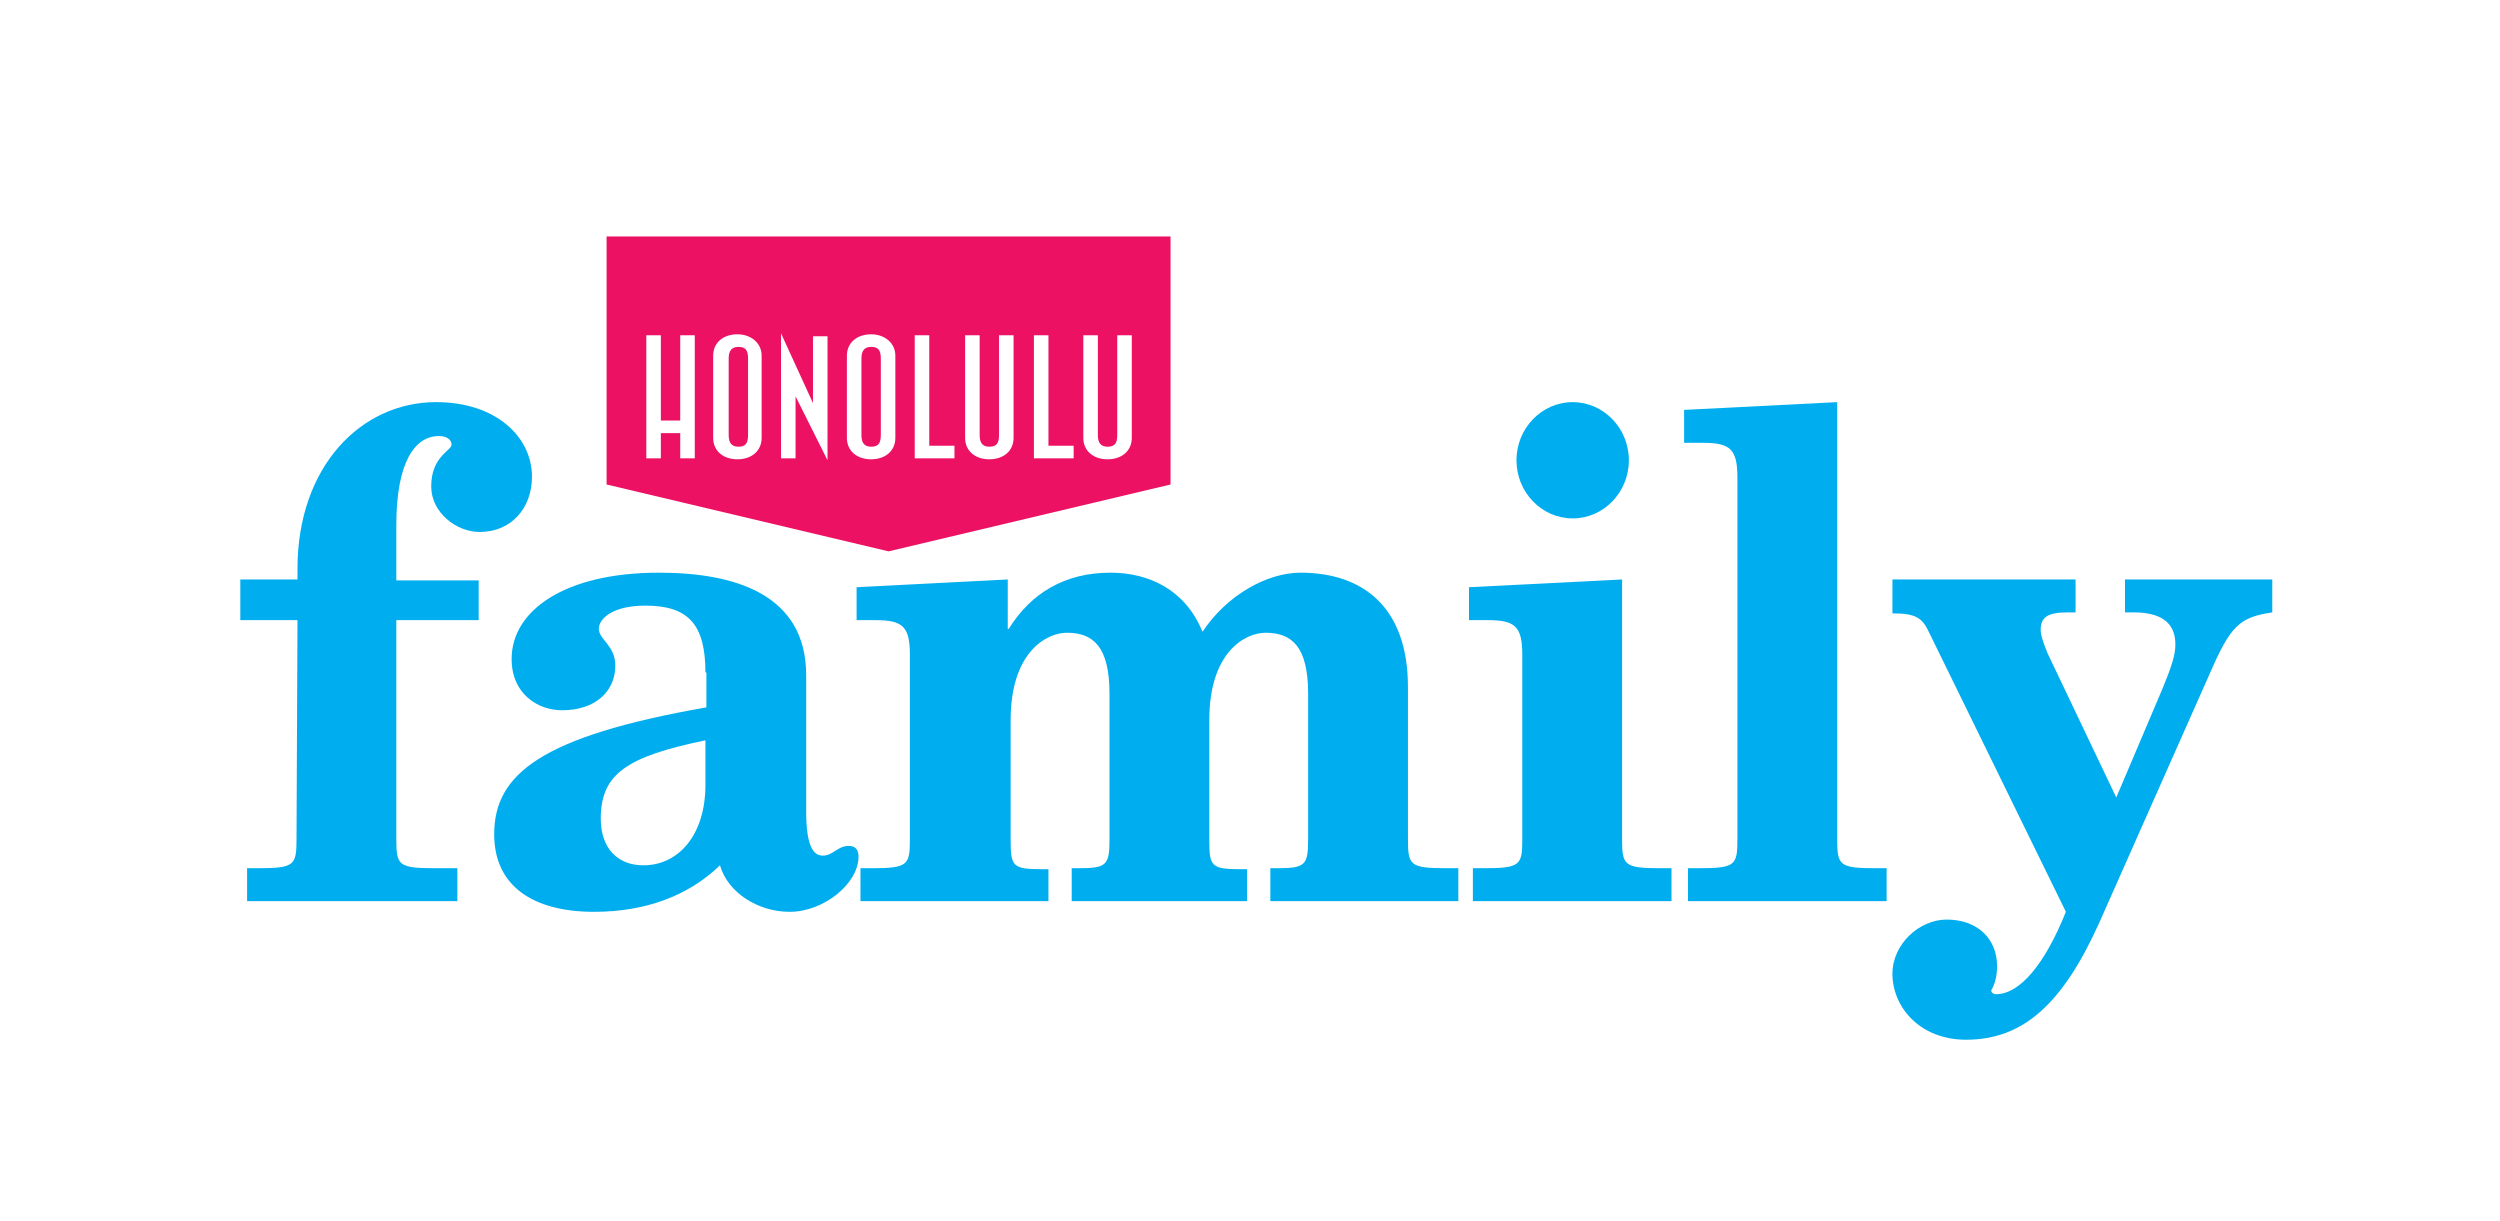 <?xml version="1.0" encoding="utf-8"?>
<!-- Generator: Adobe Illustrator 21.1.0, SVG Export Plug-In . SVG Version: 6.00 Build 0)  -->
<svg version="1.1" id="Layer_21" xmlns="http://www.w3.org/2000/svg" xmlns:xlink="http://www.w3.org/1999/xlink" x="0px" y="0px"
	 viewBox="0 0 258 126" style="enable-background:new 0 0 258 126;" xml:space="preserve">
<style type="text/css">
	.st0{fill:#ED1164;}
	.st1{fill:#00AEEF;}
</style>
<g>
	<g>
		<path class="st0" d="M62.6,24.4l0,25.6l29.1,6.9l29.1-6.9l0-25.6L62.6,24.4z M71.7,47.3l-1.5,0v-2.6l-2,0v2.6h-1.5l0-12.7h1.5v8.8
			h2l0-8.8h1.5L71.7,47.3z M78.6,45.2c0,1.3-1,2.2-2.5,2.2c-1.5,0-2.5-0.9-2.5-2.2v-8.5c0-1.3,1-2.2,2.5-2.2c1.4,0,2.5,0.9,2.5,2.2
			L78.6,45.2z M82.1,40.9v6.4h-1.5l0-12.9l3.3,7.2v-6.9h1.5l0,12.8L82.1,40.9z M92.4,45.2c0,1.3-1,2.2-2.5,2.2
			c-1.5,0-2.5-0.9-2.5-2.2v-8.5c0-1.3,1-2.2,2.5-2.2c1.4,0,2.5,0.9,2.5,2.2L92.4,45.2z M98.4,47.3l-4,0l0-12.7h1.5l0,11.4h2.6V47.3z
			 M104.6,45.2c0,1.3-1,2.2-2.5,2.2c-1.5,0-2.5-0.9-2.5-2.2V34.6l1.5,0l0,10.3c0,0.8,0.3,1.2,1,1.2c0.7,0,1-0.3,1-1.2l0-10.3h1.5
			L104.6,45.2z M110.7,47.3l-4,0l0-12.7h1.5l0,11.4l2.6,0V47.3z M116.8,45.2c0,1.3-1,2.2-2.5,2.2c-1.5,0-2.5-0.9-2.5-2.2l0-10.6h1.5
			v10.3c0,0.8,0.3,1.2,1,1.2c0.7,0,1-0.3,1-1.2l0-10.3h1.5L116.8,45.2z"/>
		<path class="st0" d="M76.2,35.8c-0.7,0-1,0.4-1,1.2l0,7.9c0,0.8,0.3,1.2,1,1.2c0.7,0,1-0.3,1-1.2l0-7.9
			C77.2,36.1,76.9,35.8,76.2,35.8z"/>
		<path class="st0" d="M89.9,35.8c-0.7,0-1,0.4-1,1.2v7.9c0,0.8,0.3,1.2,1,1.2c0.7,0,1-0.3,1-1.2V37C90.9,36.1,90.6,35.8,89.9,35.8z
			"/>
	</g>
	<g>
		<path class="st1" d="M30.7,64l-5.9,0l0-4.2h5.9l0-1.1c0-10.6,6.6-17.2,14.3-17.2c6.2,0,9.9,3.6,9.9,7.7c0,3.2-2.1,5.7-5.4,5.7
			c-2.4,0-5-2-5-4.7c0-3.1,2.1-3.7,2.1-4.3c0-0.6-0.6-0.9-1.3-0.9c-2.5,0-4.4,2.7-4.4,9.2l0,5.7l8.5,0V64h-8.5l0,22.6
			c0,2.7,0.2,3,4,3h2.3V93l-21.7,0l0-3.4h1.1c3.8,0,4-0.3,4-3L30.7,64z"/>
		<path class="st1" d="M72.8,69.4c0-5-1.8-6.9-6.2-6.9c-3.3,0-4.8,1.3-4.8,2.4c0,1.1,1.7,1.7,1.7,3.8c0,2.6-2,4.6-5.5,4.6
			c-2.4,0-5.2-1.6-5.2-5.3c0-5,5.5-8.9,15.2-8.9c7.8,0,15.2,2.2,15.2,10.6l0,14.1c0,3.4,0.7,4.5,1.7,4.5c1.1,0,1.5-1,2.7-1
			c0.6,0,1,0.3,1,1.1c0,2.8-3.6,5.7-7.1,5.7c-3.3,0-6.4-2-7.2-4.8c-3.2,3.1-7.6,4.8-13,4.8c-6.2,0-10.3-2.6-10.3-8
			c0-6.2,4.8-10.1,21.9-13.1V69.4z M72.8,76.4C64.6,78.1,62,79.9,62,84.5c0,3,1.7,4.8,4.4,4.8c3.6,0,6.4-3.1,6.4-8.3L72.8,76.4z"/>
		<path class="st1" d="M93.9,67.6c0-2.9-0.7-3.6-3.5-3.6l-2,0l0-3.4l15.6-0.8v5.1h0.1c2.3-3.7,5.8-5.8,10.5-5.8
			c3.9,0,7.7,1.7,9.5,6.1c2.5-3.8,6.7-6.1,10.1-6.1c6.4,0,11.1,3.5,11.1,11.8l0,15.7c0,2.7,0.2,3,4,3h1.2V93l-19.4,0v-3.4h0.7
			c2.9,0,3.2-0.3,3.2-3l0-15c0-4.9-1.7-6.3-4.4-6.3c-2.1,0-5.8,2-5.8,9v12.4c0,2.7,0.2,3,3.2,3h0.7V93l-18.1,0v-3.4h0.7
			c2.9,0,3.2-0.3,3.2-3l0-15c0-4.9-1.7-6.3-4.4-6.3c-2.1,0-5.8,2-5.8,9l0,12.4c0,2.7,0.2,3,3.2,3h0.7V93H88.8v-3.4l1.1,0
			c3.8,0,4-0.3,4-3L93.9,67.6z"/>
		<path class="st1" d="M152,89.6h1.1c3.8,0,4-0.3,4-3v-19c0-2.9-0.7-3.6-3.5-3.6h-2v-3.4l15.8-0.8v26.8c0,2.7,0.2,3,4,3h1.1V93
			L152,93V89.6z M162.3,41.5c3.2,0,5.8,2.7,5.8,6c0,3.3-2.6,6-5.8,6s-5.8-2.7-5.8-6C156.5,44.2,159.1,41.5,162.3,41.5z"/>
		<path class="st1" d="M174.2,89.6h1.1c3.8,0,4-0.3,4-3l0-37.3c0-2.9-0.7-3.6-3.5-3.6h-2v-3.4l15.8-0.8v45.1c0,2.7,0.2,3,4,3l1.1,0
			V93l-20.5,0V89.6z"/>
		<path class="st1" d="M195.2,59.8l19,0v3.4h-0.9c-2.1,0-2.7,0.6-2.7,1.8c0,0.6,0.3,1.4,0.7,2.4l7.1,14.9l4.8-11.3
			c0.9-2.2,1.3-3.4,1.3-4.5c0-2.4-1.7-3.3-4.3-3.3h-0.9v-3.4l15.2,0v3.4c-3.4,0.5-4.3,1.4-6.4,6.2l-11.4,25.7
			c-3.8,8.5-7.9,12.2-13.8,12.2c-4.8,0-7.6-3.4-7.6-6.8c0-3.1,2.8-5.6,5.6-5.6c3.2,0,5.2,2,5.2,4.8c0,1-0.2,1.8-0.6,2.5
			c0,0.3,0.3,0.4,0.5,0.4c2.4,0,5-3,7.2-8.5l-14.1-28.8c-0.7-1.5-1.3-2-3.8-2V59.8z"/>
	</g>
</g>
</svg>
